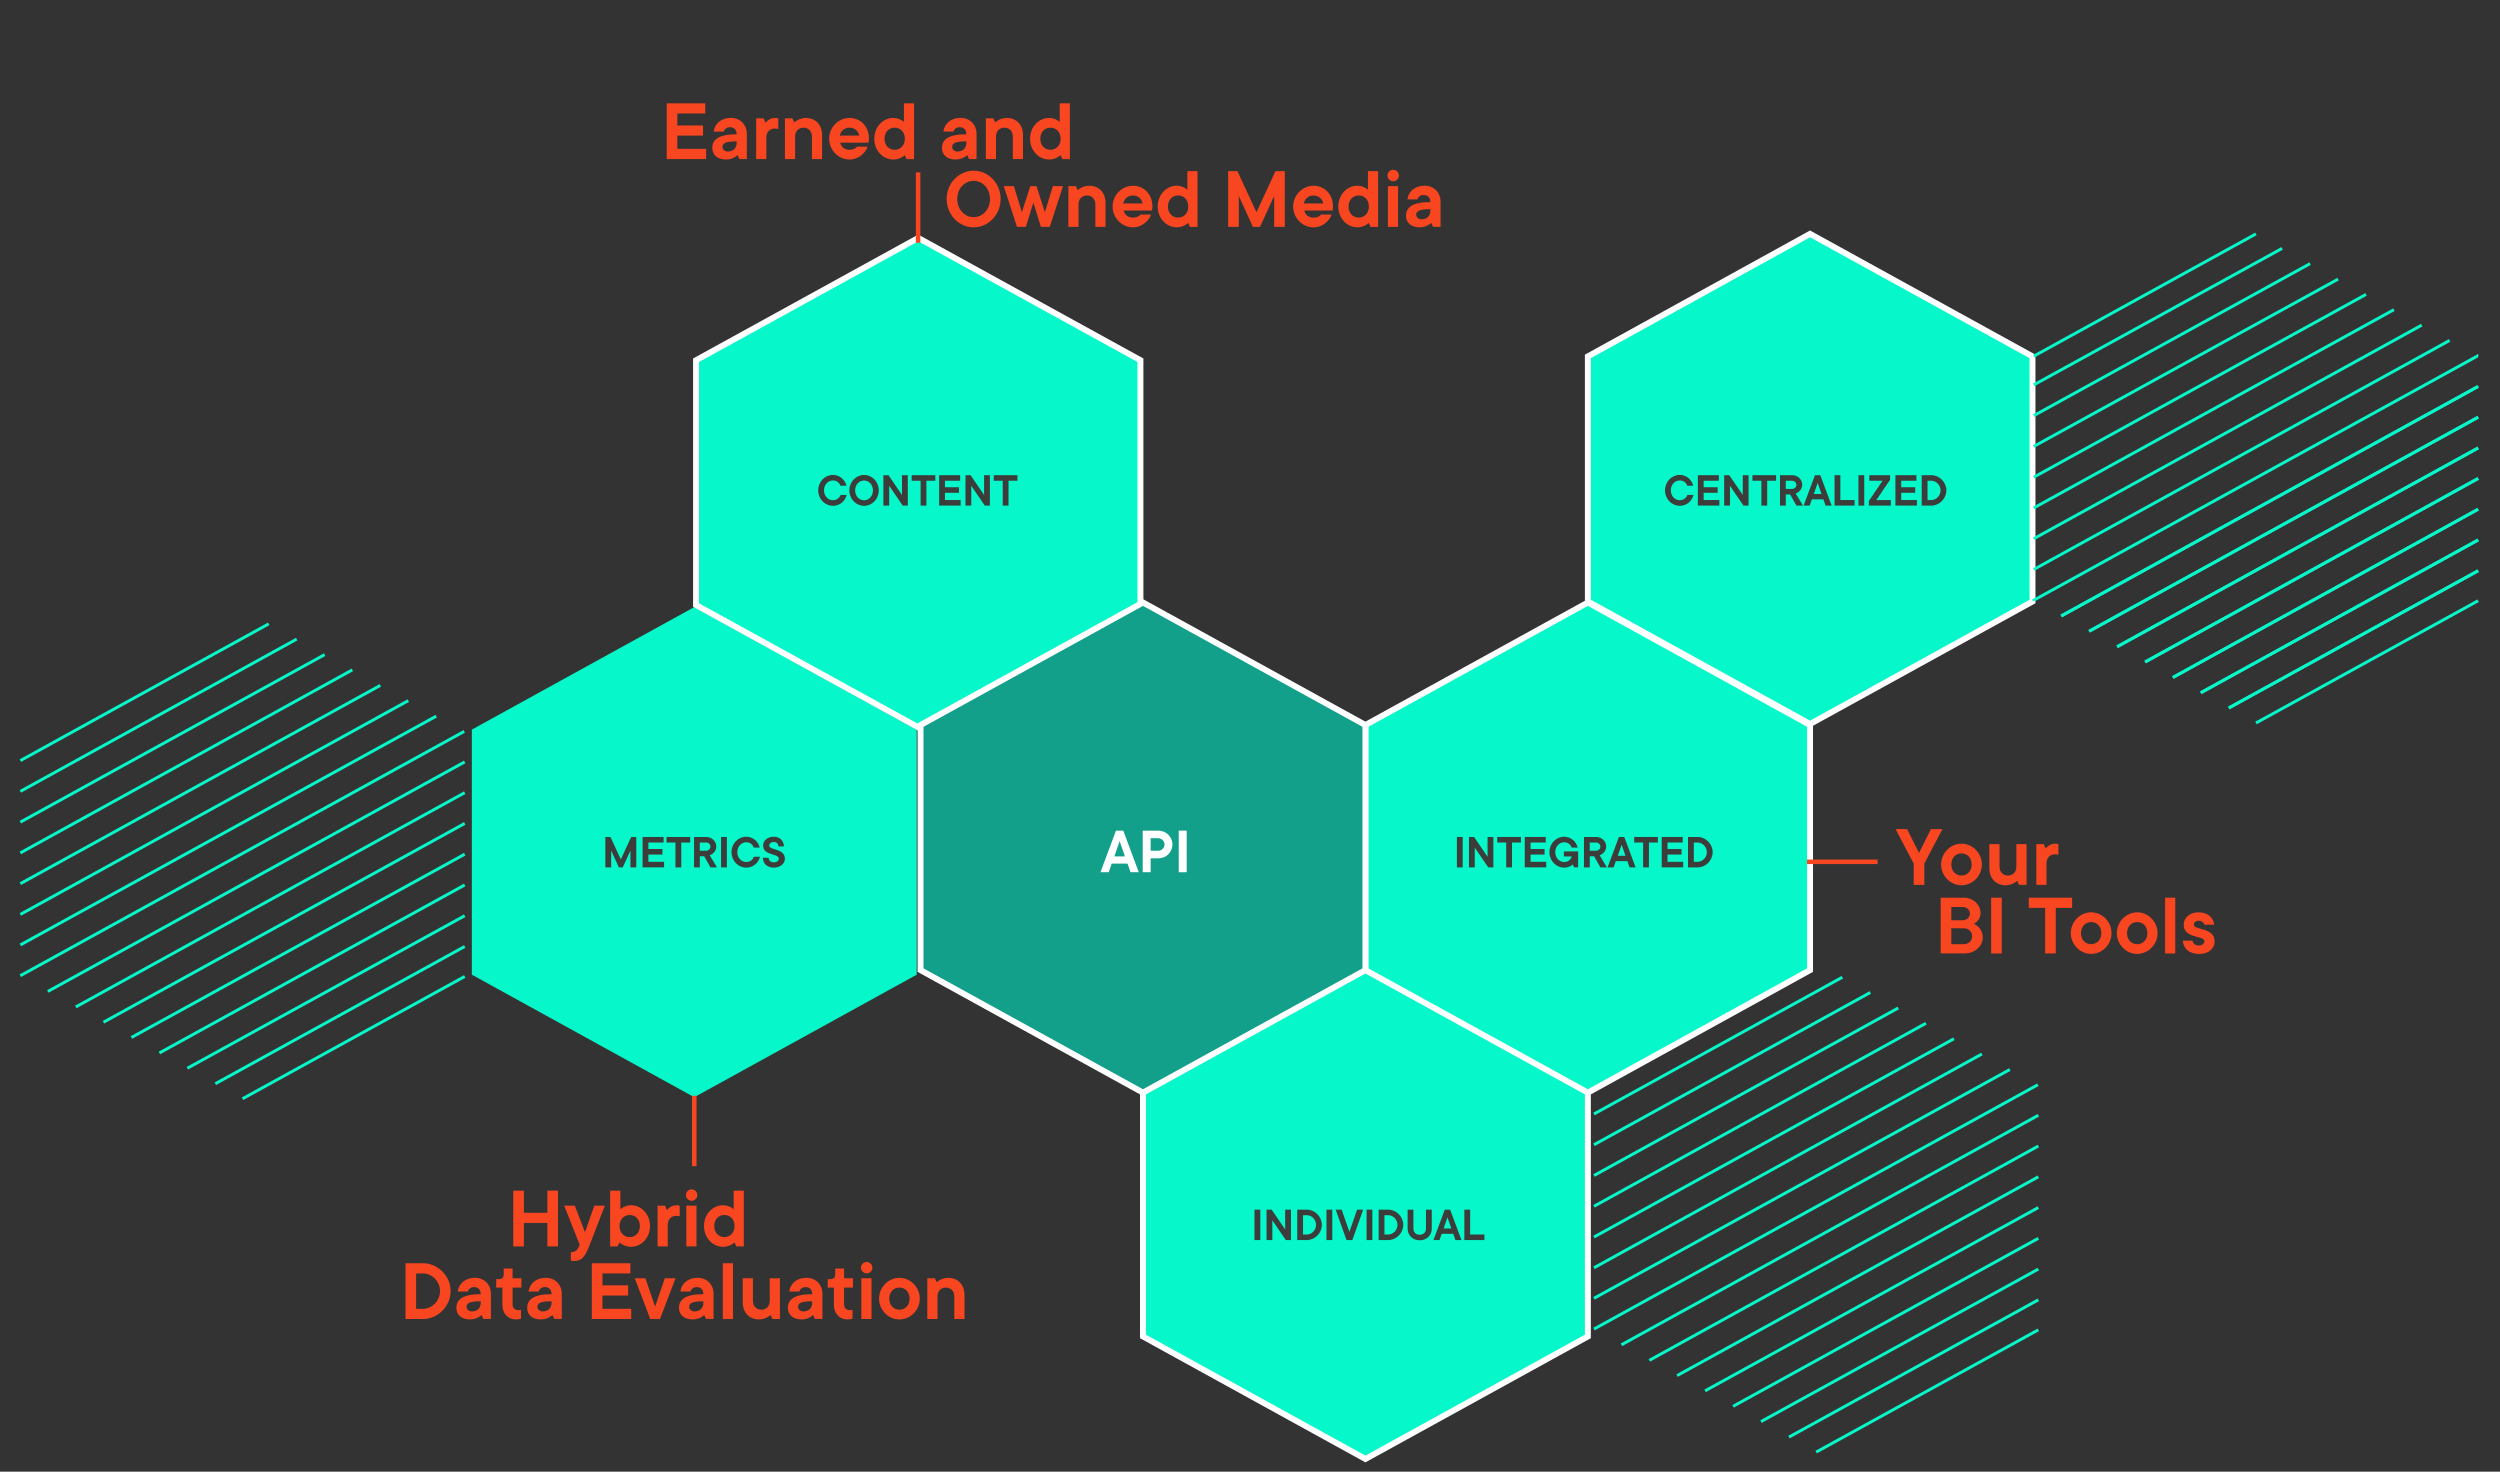 <?xml version="1.0" encoding="UTF-8"?>
<svg xmlns="http://www.w3.org/2000/svg" id="a" data-name="Ebene 1" viewBox="0 0 983.4 578.9">
  <rect x="0" y="0" width="983.4" height="578.9" fill="#333333" stroke="none"/>
  <polygon points="537.1 381.2 449.6 429.4 449.6 525.7 537.1 573.9 624.6 525.7 624.6 429.4 537.1 381.2" fill="none"></polygon>
  <polygon points="273.1 238.8 185.6 287 185.6 383.4 273.1 431.6 360.6 383.4 360.6 287 273.1 238.8" fill="#06f7c9" fill-rule="evenodd"></polygon>
  <polygon points="712 92 624.6 140.2 624.6 236.6 712 284.8 799.5 236.6 799.5 140.2 712 92" fill="none"></polygon>
  <polygon points="624.6 237 537.1 285.2 537.1 381.6 624.6 429.8 712 381.6 712 285.2 624.6 237" fill="none"></polygon>
  <polygon points="449.6 237 362.1 285.2 362.1 381.6 449.6 429.8 537.1 381.6 537.1 285.2 449.6 237" fill="none"></polygon>
  <polygon points="361.2 93.6 273.8 141.7 273.8 238 361.2 286.1 448.6 238 448.6 141.7 361.2 93.6" fill="none"></polygon>
  <polygon points="361.2 93.6 273.8 141.7 273.8 238 361.2 286.1 448.6 238 448.6 141.7 361.2 93.6" fill="#06f7c9" stroke="#fff" stroke-miterlimit="10" stroke-width="2.34"></polygon>
  <polygon points="537.1 381.2 449.6 429.4 449.6 525.7 537.1 573.9 624.6 525.7 624.6 429.4 537.1 381.2" fill="#06f7c9" stroke="#fff" stroke-miterlimit="10" stroke-width="2.34"></polygon>
  <polygon points="712 92 624.6 140.2 624.6 236.6 712 284.8 799.5 236.6 799.5 140.2 712 92" fill="#06f7c9" stroke="#fff" stroke-miterlimit="10" stroke-width="2.34"></polygon>
  <polygon points="624.6 237 537.1 285.2 537.1 381.6 624.6 429.8 712 381.6 712 285.2 624.6 237" fill="#06f7c9" stroke="#fff" stroke-miterlimit="10" stroke-width="2.34"></polygon>
  <line x1="627" y1="486.6" x2="768.6" y2="408.6" fill="none" stroke="#06f7c9" stroke-miterlimit="10" stroke-width="1.17"></line>
  <line x1="757.6" y1="402.5" x2="627" y2="474.5" fill="none" stroke="#06f7c9" stroke-miterlimit="10" stroke-width="1.17"></line>
  <line x1="627" y1="522.8" x2="801.6" y2="426.7" fill="none" stroke="#06f7c9" stroke-miterlimit="10" stroke-width="1.17"></line>
  <line x1="790.6" y1="420.7" x2="627" y2="510.7" fill="none" stroke="#06f7c9" stroke-miterlimit="10" stroke-width="1.17"></line>
  <line x1="627" y1="498.7" x2="779.6" y2="414.6" fill="none" stroke="#06f7c9" stroke-miterlimit="10" stroke-width="1.17"></line>
  <line x1="746.7" y1="396.5" x2="627" y2="462.4" fill="none" stroke="#06f7c9" stroke-miterlimit="10" stroke-width="1.17"></line>
  <line x1="627" y1="438.2" x2="724.7" y2="384.4" fill="none" stroke="#06f7c9" stroke-miterlimit="10" stroke-width="1.17"></line>
  <line x1="627" y1="450.3" x2="735.7" y2="390.4" fill="none" stroke="#06f7c9" stroke-miterlimit="10" stroke-width="1.17"></line>
  <line x1="681.7" y1="553.2" x2="801.8" y2="487.1" fill="none" stroke="#06f7c9" stroke-miterlimit="10" stroke-width="1.17"></line>
  <line x1="801.8" y1="475" x2="670.7" y2="547.1" fill="none" stroke="#06f7c9" stroke-miterlimit="10" stroke-width="1.17"></line>
  <line x1="692.7" y1="559.2" x2="801.8" y2="499.2" fill="none" stroke="#06f7c9" stroke-miterlimit="10" stroke-width="1.17"></line>
  <line x1="714.4" y1="571.2" x2="801.8" y2="523.1" fill="none" stroke="#06f7c9" stroke-miterlimit="10" stroke-width="1.17"></line>
  <line x1="801.8" y1="511.3" x2="703.7" y2="565.3" fill="none" stroke="#06f7c9" stroke-miterlimit="10" stroke-width="1.17"></line>
  <line x1="637.8" y1="529" x2="801.8" y2="438.7" fill="none" stroke="#06f7c9" stroke-miterlimit="10" stroke-width="1.17"></line>
  <line x1="801.8" y1="462.9" x2="659.7" y2="541.1" fill="none" stroke="#06f7c9" stroke-miterlimit="10" stroke-width="1.17"></line>
  <line x1="648.8" y1="535.1" x2="801.8" y2="450.8" fill="none" stroke="#06f7c9" stroke-miterlimit="10" stroke-width="1.17"></line>
  <polygon points="449.6 237 362.1 285.2 362.1 381.6 449.6 429.8 537.1 381.6 537.1 285.2 449.6 237" fill="#13a08b" stroke="#fff" stroke-miterlimit="10" stroke-width="2.34"></polygon>
  <line x1="711.68" y1="339" x2="737.68" y2="339" fill="none" stroke="#f84620" stroke-linecap="square" stroke-miterlimit="10" stroke-width="1.77"></line>
  <line x1="273.1" y1="431.92" x2="273.1" y2="457.82" fill="none" stroke="#f84620" stroke-linecap="square" stroke-miterlimit="10" stroke-width="1.77"></line>
  <line x1="361.14" y1="68.7" x2="361.14" y2="94.6" fill="none" stroke="#f84620" stroke-linecap="square" stroke-miterlimit="10" stroke-width="1.77"></line>
  <line x1="941.7" y1="121.8" x2="800" y2="199.8" fill="none" stroke="#06f7c9" stroke-miterlimit="10" stroke-width="1.17"></line>
  <line x1="800" y1="187.7" x2="930.7" y2="115.8" fill="none" stroke="#06f7c9" stroke-miterlimit="10" stroke-width="1.17"></line>
  <line x1="887.4" y1="92" x2="800" y2="140.1" fill="none" stroke="#06f7c9" stroke-miterlimit="10" stroke-width="1.17"></line>
  <line x1="897.7" y1="97.7" x2="800" y2="151.4" fill="none" stroke="#06f7c9" stroke-miterlimit="10" stroke-width="1.17"></line>
  <line x1="800" y1="175.6" x2="919.7" y2="109.8" fill="none" stroke="#06f7c9" stroke-miterlimit="10" stroke-width="1.17"></line>
  <line x1="908.7" y1="103.7" x2="800" y2="163.5" fill="none" stroke="#06f7c9" stroke-miterlimit="10" stroke-width="1.17"></line>
  <line x1="800" y1="224" x2="963.6" y2="133.9" fill="none" stroke="#06f7c9" stroke-miterlimit="10" stroke-width="1.17"></line>
  <line x1="952.6" y1="127.9" x2="800" y2="211.9" fill="none" stroke="#06f7c9" stroke-miterlimit="10" stroke-width="1.17"></line>
  <line x1="854.7" y1="266.5" x2="974.8" y2="200.3" fill="none" stroke="#06f7c9" stroke-miterlimit="10" stroke-width="1.17"></line>
  <line x1="974.8" y1="188.2" x2="843.8" y2="260.4" fill="none" stroke="#06f7c9" stroke-miterlimit="10" stroke-width="1.17"></line>
  <line x1="865.7" y1="272.5" x2="974.8" y2="212.4" fill="none" stroke="#06f7c9" stroke-miterlimit="10" stroke-width="1.17"></line>
  <line x1="974.8" y1="200.3" x2="854.7" y2="266.5" fill="none" stroke="#06f7c9" stroke-miterlimit="10" stroke-width="1.17"></line>
  <line x1="887.4" y1="284.4" x2="974.8" y2="236.3" fill="none" stroke="#06f7c9" stroke-miterlimit="10" stroke-width="1.17"></line>
  <line x1="974.8" y1="224.5" x2="876.7" y2="278.5" fill="none" stroke="#06f7c9" stroke-miterlimit="10" stroke-width="1.17"></line>
  <line x1="810.8" y1="242.3" x2="974.8" y2="152" fill="none" stroke="#06f7c9" stroke-miterlimit="10" stroke-width="1.17"></line>
  <polyline points="974.8 140.1 974.6 140 800 236.1 800 236.3" fill="none" stroke="#06f7c9" stroke-miterlimit="10" stroke-width="1.17"></polyline>
  <line x1="876.7" y1="278.5" x2="974.8" y2="224.5" fill="none" stroke="#06f7c9" stroke-miterlimit="10" stroke-width="1.17"></line>
  <line x1="974.8" y1="212.4" x2="865.7" y2="272.5" fill="none" stroke="#06f7c9" stroke-miterlimit="10" stroke-width="1.17"></line>
  <line x1="843.8" y1="260.4" x2="974.8" y2="188.2" fill="none" stroke="#06f7c9" stroke-miterlimit="10" stroke-width="1.17"></line>
  <line x1="974.8" y1="176.2" x2="832.8" y2="254.4" fill="none" stroke="#06f7c9" stroke-miterlimit="10" stroke-width="1.17"></line>
  <line x1="821.8" y1="248.3" x2="974.8" y2="164.1" fill="none" stroke="#06f7c9" stroke-miterlimit="10" stroke-width="1.17"></line>
  <line x1="974.8" y1="152" x2="810.8" y2="242.3" fill="none" stroke="#06f7c9" stroke-miterlimit="10" stroke-width="1.17"></line>
  <line x1="832.8" y1="254.4" x2="974.8" y2="176.2" fill="none" stroke="#06f7c9" stroke-miterlimit="10" stroke-width="1.17"></line>
  <line x1="974.8" y1="164.1" x2="821.8" y2="248.3" fill="none" stroke="#06f7c9" stroke-miterlimit="10" stroke-width="1.17"></line>
  <line x1="8" y1="347.6" x2="149.6" y2="269.6" fill="none" stroke="#06f7c9" stroke-miterlimit="10" stroke-width="1.17"></line>
  <line x1="138.6" y1="263.5" x2="8" y2="335.5" fill="none" stroke="#06f7c9" stroke-miterlimit="10" stroke-width="1.17"></line>
  <line x1="8" y1="383.8" x2="182.6" y2="287.7" fill="none" stroke="#06f7c9" stroke-miterlimit="10" stroke-width="1.17"></line>
  <line x1="171.6" y1="281.7" x2="8" y2="371.7" fill="none" stroke="#06f7c9" stroke-miterlimit="10" stroke-width="1.17"></line>
  <line x1="8" y1="359.7" x2="160.6" y2="275.6" fill="none" stroke="#06f7c9" stroke-miterlimit="10" stroke-width="1.17"></line>
  <line x1="127.7" y1="257.5" x2="8" y2="323.4" fill="none" stroke="#06f7c9" stroke-miterlimit="10" stroke-width="1.17"></line>
  <line x1="8" y1="299.2" x2="105.7" y2="245.4" fill="none" stroke="#06f7c9" stroke-miterlimit="10" stroke-width="1.17"></line>
  <line x1="8" y1="311.3" x2="116.7" y2="251.4" fill="none" stroke="#06f7c9" stroke-miterlimit="10" stroke-width="1.17"></line>
  <line x1="62.7" y1="414.2" x2="182.8" y2="348.1" fill="none" stroke="#06f7c9" stroke-miterlimit="10" stroke-width="1.17"></line>
  <line x1="182.8" y1="336" x2="51.7" y2="408.1" fill="none" stroke="#06f7c9" stroke-miterlimit="10" stroke-width="1.17"></line>
  <line x1="73.7" y1="420.2" x2="182.8" y2="360.2" fill="none" stroke="#06f7c9" stroke-miterlimit="10" stroke-width="1.17"></line>
  <line x1="95.4" y1="432.2" x2="182.8" y2="384.1" fill="none" stroke="#06f7c9" stroke-miterlimit="10" stroke-width="1.17"></line>
  <line x1="182.8" y1="372.3" x2="84.7" y2="426.3" fill="none" stroke="#06f7c9" stroke-miterlimit="10" stroke-width="1.17"></line>
  <line x1="18.8" y1="390" x2="182.8" y2="299.7" fill="none" stroke="#06f7c9" stroke-miterlimit="10" stroke-width="1.17"></line>
  <line x1="182.8" y1="323.9" x2="40.7" y2="402.1" fill="none" stroke="#06f7c9" stroke-miterlimit="10" stroke-width="1.17"></line>
  <line x1="29.8" y1="396.1" x2="182.8" y2="311.8" fill="none" stroke="#06f7c9" stroke-miterlimit="10" stroke-width="1.17"></line>
  <g fill="none">
    <path d="m201.9,468.35h4.18v8.71h9.23v-8.71h4.18v21.94h-4.18v-9.23h-9.23v9.23h-4.18v-21.94Z" fill="#f84620"></path>
    <path d="m224.54,492.55c1.78,0,2.61-.87,3.13-2.09l.35-.87-6.09-15.32h4.18l4,10.45,3.66-10.45h4.18c-1.15,2.92-2.16,5.57-3.1,7.94-1.57,4.04-3.13,8.22-3.34,8.6-1.57,3.79-2.96,5.22-5.57,5.22-.38,0-.73-.03-.97-.07-.17-.04-.31-.07-.42-.1v-3.31Z" fill="#f84620"></path>
    <path d="m240.03,468.35h4v7.31c.31-.28.7-.52,1.11-.77.73-.38,1.71-.8,3.06-.8,4,0,7.49,3.45,7.49,8.18s-3.48,8.18-7.49,8.18c-1.39,0-2.51-.42-3.31-.87-.45-.24-.87-.56-1.22-.87l-.7,1.57h-2.96v-21.94Zm11.67,13.93c0-2.65-1.74-4.35-4-4.35s-4,1.71-4,4.35,1.74,4.35,4,4.35,4-1.71,4-4.35Z" fill="#f84620"></path>
    <path d="m258.66,474.26h2.96l.7,1.74c.28-.35.63-.66,1.01-.94.66-.52,1.6-.97,2.82-.97.38,0,.63.07.87.1.1.03.24.03.35.07v4.18c-.1-.04-.24-.04-.38-.07-.24-.04-.59-.1-1.01-.1-1.95,0-3.31,1.39-3.31,3.48v8.53h-4v-16.02Z" fill="#f84620"></path>
    <path d="m269.8,470.09c0-1.22,1.04-2.26,2.26-2.26s2.26,1.04,2.26,2.26-1.04,2.26-2.26,2.26-2.26-1.04-2.26-2.26Zm.17,4.18h4v16.02h-4v-16.02Z" fill="#f84620"></path>
    <path d="m288.95,488.71c-.38.31-.77.63-1.22.87-.8.45-1.92.87-3.31.87-4,0-7.49-3.45-7.49-8.18s3.48-8.18,7.49-8.18c1.29,0,2.33.42,3.06.8.42.24.8.49,1.11.77v-7.31h4v21.94h-2.96l-.7-1.57Zm0-6.44c0-2.65-1.74-4.35-4-4.35s-4,1.71-4,4.35,1.74,4.35,4,4.35,4-1.71,4-4.35Z" fill="#f84620"></path>
  </g>
  <g fill="none">
    <path d="m159.51,496.91h6.96c5.75,0,10.79,5.05,10.79,10.97s-5.05,10.97-10.79,10.97h-6.96v-21.94Zm6.96,17.93c3.48,0,6.62-3.17,6.62-6.96s-3.13-6.96-6.62-6.96h-2.79v13.93h2.79Z" fill="#f84620"></path>
    <path d="m189.45,517.27c-.38.31-.77.63-1.22.87-.8.45-1.92.87-3.31.87-3.48,0-5.4-1.88-5.4-4.53,0-3.17,2.26-5.4,9.58-5.4,0-1.78-1.04-2.79-2.61-2.79-1.08,0-1.64.45-2.02.87-.21.24-.35.56-.42.87h-4c.38-2.93,2.79-5.4,6.79-5.4,3.62,0,6.27,2.65,6.27,6.27v9.92h-2.96l-.7-1.57Zm-.35-5.4c-4.7,0-5.57.87-5.57,2.26,0,.87.87,1.74,2.09,1.74,2.09,0,3.48-1.36,3.48-3.31v-.7Z" fill="#f84620"></path>
    <path d="m197.63,506.48h-2.44v-3.31h1.04c1.29,0,1.92-.63,1.92-1.92v-2.26h3.48v3.83h3.48v3.66h-3.48v6.62c0,1.39.87,2.26,2.26,2.26.38,0,.59-.03.77-.07.1-.04.17-.07.28-.1v3.48c-.17.07-.35.14-.56.17-.38.1-.84.17-1.36.17-3.17,0-5.4-2.26-5.4-5.75v-6.79Z" fill="#f84620"></path>
    <path d="m217.31,517.27c-.38.31-.77.63-1.22.87-.8.45-1.92.87-3.31.87-3.48,0-5.4-1.88-5.4-4.53,0-3.17,2.26-5.4,9.58-5.4,0-1.78-1.04-2.79-2.61-2.79-1.08,0-1.64.45-2.02.87-.21.24-.35.56-.42.87h-4c.38-2.93,2.79-5.4,6.79-5.4,3.62,0,6.27,2.65,6.27,6.27v9.92h-2.96l-.7-1.57Zm-.35-5.4c-4.7,0-5.57.87-5.57,2.26,0,.87.87,1.74,2.09,1.74,2.09,0,3.48-1.36,3.48-3.31v-.7Z" fill="#f84620"></path>
    <path d="m232.8,496.91h15.15v4h-10.97v4.7h10.1v4h-10.1v5.22h11.32v4h-15.5v-21.94Z" fill="#f84620"></path>
    <path d="m249.69,502.82h4.18l3.83,11.14,3.83-11.14h4.18l-6.09,16.02h-3.83l-6.09-16.02Z" fill="#f84620"></path>
    <path d="m277.02,517.27c-.38.31-.77.63-1.22.87-.8.45-1.92.87-3.31.87-3.48,0-5.4-1.88-5.4-4.53,0-3.17,2.26-5.4,9.58-5.4,0-1.78-1.04-2.79-2.61-2.79-1.08,0-1.64.45-2.02.87-.21.24-.35.56-.42.87h-4c.38-2.93,2.79-5.4,6.79-5.4,3.62,0,6.27,2.65,6.27,6.27v9.92h-2.96l-.7-1.57Zm-.35-5.4c-4.7,0-5.57.87-5.57,2.26,0,.87.87,1.74,2.09,1.74,2.09,0,3.48-1.36,3.48-3.31v-.7Z" fill="#f84620"></path>
    <path d="m284.33,496.91h4v21.94h-4v-21.94Z" fill="#f84620"></path>
    <path d="m292.17,502.82h4v8.88c0,2.09,1.36,3.48,3.31,3.48s3.31-1.39,3.31-3.48v-8.88h4v16.02h-2.96l-.7-1.57c-.38.31-.84.63-1.29.87-.8.45-1.95.87-3.24.87-3.8,0-6.44-2.61-6.44-6.79v-9.4Z" fill="#f84620"></path>
    <path d="m319.85,517.27c-.38.31-.77.63-1.22.87-.8.45-1.92.87-3.31.87-3.48,0-5.4-1.88-5.4-4.53,0-3.17,2.26-5.4,9.58-5.4,0-1.78-1.04-2.79-2.61-2.79-1.08,0-1.64.45-2.02.87-.21.24-.35.56-.42.87h-4c.38-2.93,2.79-5.4,6.79-5.4,3.62,0,6.27,2.65,6.27,6.27v9.92h-2.96l-.7-1.57Zm-.35-5.4c-4.7,0-5.57.87-5.57,2.26,0,.87.87,1.74,2.09,1.74,2.09,0,3.48-1.36,3.48-3.31v-.7Z" fill="#f84620"></path>
    <path d="m328.03,506.48h-2.44v-3.31h1.04c1.29,0,1.92-.63,1.92-1.92v-2.26h3.48v3.83h3.48v3.66h-3.48v6.62c0,1.39.87,2.26,2.26,2.26.38,0,.59-.03.77-.07.1-.04.17-.07.28-.1v3.48c-.17.07-.35.14-.56.17-.38.1-.84.17-1.36.17-3.17,0-5.4-2.26-5.4-5.75v-6.79Z" fill="#f84620"></path>
    <path d="m338.65,498.65c0-1.22,1.04-2.26,2.26-2.26s2.26,1.04,2.26,2.26-1.04,2.26-2.26,2.26-2.26-1.04-2.26-2.26Zm.17,4.18h4v16.02h-4v-16.02Z" fill="#f84620"></path>
    <path d="m361.81,510.83c0,4.53-3.69,8.18-8.01,8.18s-8.01-3.66-8.01-8.18,3.69-8.18,8.01-8.18,8.01,3.66,8.01,8.18Zm-12.01,0c0,2.65,1.74,4.35,4,4.35s4-1.71,4-4.35-1.74-4.35-4-4.35-4,1.71-4,4.35Z" fill="#f84620"></path>
    <path d="m364.76,502.82h2.96l.7,1.57c.38-.31.84-.63,1.29-.87.8-.42,1.88-.87,3.24-.87,3.8,0,6.44,2.61,6.44,6.79v9.4h-4v-8.88c0-2.09-1.36-3.48-3.31-3.48s-3.31,1.39-3.31,3.48v8.88h-4v-16.02Z" fill="#f84620"></path>
  </g>
  <g fill="none">
    <path d="m752.77,339.7l-7.14-13.58h4.53l4.7,9.4,4.7-9.4h4.53l-7.14,13.58v8.36h-4.18v-8.36Z" fill="#f84620"></path>
    <path d="m779.58,340.05c0,4.53-3.69,8.18-8.01,8.18s-8.01-3.66-8.01-8.18,3.69-8.18,8.01-8.18,8.01,3.66,8.01,8.18Zm-12.01,0c0,2.65,1.74,4.35,4,4.35s4-1.71,4-4.35-1.74-4.35-4-4.35-4,1.71-4,4.35Z" fill="#f84620"></path>
    <path d="m782.54,332.04h4v8.88c0,2.09,1.36,3.48,3.31,3.48s3.31-1.39,3.31-3.48v-8.88h4v16.02h-2.96l-.7-1.57c-.38.31-.84.63-1.29.87-.8.45-1.95.87-3.24.87-3.79,0-6.44-2.61-6.44-6.79v-9.4Z" fill="#f84620"></path>
    <path d="m801,332.04h2.96l.7,1.74c.28-.35.63-.66,1.01-.94.66-.52,1.6-.97,2.82-.97.38,0,.63.07.87.1.1.03.24.03.35.07v4.18c-.1-.04-.24-.04-.38-.07-.24-.04-.59-.1-1.01-.1-1.95,0-3.31,1.39-3.31,3.48v8.53h-4v-16.02Z" fill="#f84620"></path>
  </g>
  <g fill="none">
    <path d="m763.39,353.12h9.05c3.83,0,6.62,2.79,6.62,6.09,0,1.5-.66,2.54-1.32,3.2-.38.38-.83.73-1.29.97.66.31,1.22.7,1.74,1.18.87.84,1.74,2.23,1.74,4.21,0,3.31-2.96,6.27-7.14,6.27h-9.4v-21.94Zm8.71,8.88c1.57,0,2.79-1.22,2.79-2.61s-1.22-2.61-2.79-2.61h-4.53v5.22h4.53Zm.35,9.4c1.95,0,3.31-1.36,3.31-3.13s-1.36-3.13-3.31-3.13h-4.88v6.27h4.88Z" fill="#f84620"></path>
    <path d="m783.24,353.12h4.18v21.94h-4.18v-21.94Z" fill="#f84620"></path>
    <path d="m804.48,357.12h-6.44v-4h17.06v4h-6.44v17.93h-4.18v-17.93Z" fill="#f84620"></path>
    <path d="m830.59,367.05c0,4.53-3.69,8.18-8.01,8.18s-8.01-3.66-8.01-8.18,3.69-8.18,8.01-8.18,8.01,3.66,8.01,8.18Zm-12.01,0c0,2.65,1.74,4.35,4,4.35s4-1.71,4-4.35-1.74-4.35-4-4.35-4,1.71-4,4.35Z" fill="#f84620"></path>
    <path d="m848.7,367.05c0,4.53-3.69,8.18-8.01,8.18s-8.01-3.66-8.01-8.18,3.69-8.18,8.01-8.18,8.01,3.66,8.01,8.18Zm-12.01,0c0,2.65,1.74,4.35,4,4.35s4-1.71,4-4.35-1.74-4.35-4-4.35-4,1.71-4,4.35Z" fill="#f84620"></path>
    <path d="m851.66,353.12h4v21.94h-4v-21.94Z" fill="#f84620"></path>
    <path d="m862.45,370.01c.17,1.08,1.04,1.92,2.44,1.92s2.26-.87,2.26-1.74c0-2.26-8.18-.91-8.18-6.44,0-2.61,2.26-4.88,5.75-4.88,3.87,0,5.88,2.09,6.27,4.88h-3.83c-.17-.7-1.04-1.57-2.26-1.57s-1.92.7-1.92,1.57c0,2.23,8.18.91,8.18,6.62,0,2.61-2.3,4.88-5.92,4.88-4.18,0-6.3-2.05-6.62-5.22h3.83Z" fill="#f84620"></path>
  </g>
  <g id="b" data-name="&amp;lt;Gruppe&amp;gt; (Owned)" fill="none">
    <path d="m393.61,78.28c0,6.27-4.88,11.14-10.62,11.14s-10.62-4.88-10.62-11.14,4.88-11.14,10.62-11.14,10.62,4.88,10.62,11.14Zm-17.06,0c0,4.18,2.96,7.14,6.44,7.14s6.44-2.96,6.44-7.14-2.96-7.14-6.44-7.14-6.44,2.96-6.44,7.14Z" fill="#f84620"></path>
    <path d="m394.83,73.23h4l3.13,10.27,3.31-10.27h2.44l3.31,10.27,3.13-10.27h4l-5.22,16.02h-3.48l-2.96-9.58-2.96,9.58h-3.48l-5.22-16.02Z" fill="#f84620"></path>
    <path d="m420.24,73.23h2.96l.7,1.57c.38-.31.84-.63,1.29-.87.8-.42,1.88-.87,3.24-.87,3.8,0,6.44,2.61,6.44,6.79v9.4h-4v-8.88c0-2.09-1.36-3.48-3.31-3.48s-3.31,1.39-3.31,3.48v8.88h-4v-16.02Z" fill="#f84620"></path>
    <path d="m452.8,84.38c-.84,2.4-3.52,5.05-7.14,5.05-4.32,0-8.01-3.66-8.01-8.18s3.69-8.18,8.01-8.18,7.66,3.31,7.66,8.18c0,.38-.07.73-.1,1.04-.03.17-.03.35-.07.52h-11.14c.38,1.57,1.57,2.79,3.66,2.79,1.08,0,1.74-.28,2.26-.59.28-.17.52-.38.7-.63h4.18Zm-3.31-4.35c-.38-1.78-1.74-3.13-3.83-3.13s-3.45,1.36-3.83,3.13h7.66Z" fill="#f84620"></path>
    <path d="m467.42,87.68c-.38.31-.77.63-1.22.87-.8.45-1.92.87-3.31.87-4,0-7.49-3.45-7.49-8.18s3.48-8.18,7.49-8.18c1.29,0,2.33.42,3.06.8.42.24.8.49,1.11.77v-7.31h4v21.94h-2.96l-.7-1.57Zm0-6.44c0-2.65-1.74-4.35-4-4.35s-4,1.71-4,4.35,1.74,4.35,4,4.35,4-1.71,4-4.35Z" fill="#f84620"></path>
    <path d="m483.09,67.31h3.66l7.49,16.19,7.49-16.19h3.66v21.94h-4.18v-12.19l-5.57,12.19h-2.79l-5.57-12.19v12.19h-4.18v-21.94Z" fill="#f84620"></path>
    <path d="m523.83,84.38c-.83,2.4-3.52,5.05-7.14,5.05-4.32,0-8.01-3.66-8.01-8.18s3.69-8.18,8.01-8.18,7.66,3.31,7.66,8.18c0,.38-.07.73-.1,1.04-.03.17-.03.35-.07.52h-11.14c.38,1.57,1.57,2.79,3.66,2.79,1.08,0,1.74-.28,2.26-.59.28-.17.52-.38.7-.63h4.18Zm-3.31-4.35c-.38-1.78-1.74-3.13-3.83-3.13s-3.45,1.36-3.83,3.13h7.66Z" fill="#f84620"></path>
    <path d="m538.46,87.68c-.38.31-.77.63-1.22.87-.8.45-1.92.87-3.31.87-4,0-7.49-3.45-7.49-8.18s3.48-8.18,7.49-8.18c1.29,0,2.33.42,3.06.8.42.24.8.49,1.11.77v-7.31h4v21.94h-2.96l-.7-1.57Zm0-6.44c0-2.65-1.74-4.35-4-4.35s-4,1.71-4,4.35,1.74,4.35,4,4.35,4-1.71,4-4.35Z" fill="#f84620"></path>
    <path d="m545.77,69.05c0-1.22,1.04-2.26,2.26-2.26s2.26,1.04,2.26,2.26-1.04,2.26-2.26,2.26-2.26-1.04-2.26-2.26Zm.17,4.18h4v16.02h-4v-16.02Z" fill="#f84620"></path>
    <path d="m563,87.68c-.38.31-.77.63-1.22.87-.8.45-1.92.87-3.31.87-3.48,0-5.4-1.88-5.4-4.53,0-3.17,2.26-5.4,9.58-5.4,0-1.78-1.04-2.79-2.61-2.79-1.08,0-1.64.45-2.02.87-.21.24-.35.56-.42.87h-4c.38-2.93,2.79-5.4,6.79-5.4,3.62,0,6.27,2.65,6.27,6.27v9.92h-2.96l-.7-1.57Zm-.35-5.4c-4.7,0-5.57.87-5.57,2.26,0,.87.87,1.74,2.09,1.74,2.09,0,3.48-1.36,3.48-3.31v-.7Z" fill="#f84620"></path>
  </g>
  <g id="c" data-name="&amp;lt;Gruppe&amp;gt; (Earn-EN)" fill="none">
    <path d="m262.26,40.64h15.15v4h-10.97v4.7h10.1v4h-10.1v5.22h11.32v4h-15.5v-21.94Z" fill="#f84620"></path>
    <path d="m290.12,61.01c-.38.31-.77.63-1.22.87-.8.45-1.92.87-3.31.87-3.48,0-5.4-1.88-5.4-4.53,0-3.17,2.26-5.4,9.58-5.4,0-1.78-1.04-2.79-2.61-2.79-1.08,0-1.64.45-2.02.87-.21.24-.35.56-.42.87h-4c.38-2.93,2.79-5.4,6.79-5.4,3.62,0,6.27,2.65,6.27,6.27v9.92h-2.96l-.7-1.57Zm-.35-5.4c-4.7,0-5.57.87-5.57,2.26,0,.87.87,1.74,2.09,1.74,2.09,0,3.48-1.36,3.48-3.31v-.7Z" fill="#f84620"></path>
    <path d="m297.43,46.56h2.96l.7,1.74c.28-.35.63-.66,1.01-.94.66-.52,1.6-.97,2.82-.97.38,0,.63.07.87.1.1.03.24.03.35.07v4.18c-.1-.04-.24-.04-.38-.07-.24-.04-.59-.1-1.01-.1-1.95,0-3.31,1.39-3.31,3.48v8.53h-4v-16.02Z" fill="#f84620"></path>
    <path d="m308.75,46.56h2.96l.7,1.57c.38-.31.84-.63,1.29-.87.8-.42,1.88-.87,3.24-.87,3.8,0,6.44,2.61,6.44,6.79v9.4h-4v-8.88c0-2.09-1.36-3.48-3.31-3.48s-3.31,1.39-3.31,3.48v8.88h-4v-16.02Z" fill="#f84620"></path>
    <path d="m341.3,57.7c-.84,2.4-3.52,5.05-7.14,5.05-4.32,0-8.01-3.66-8.01-8.18s3.69-8.18,8.01-8.18,7.66,3.31,7.66,8.18c0,.38-.07.73-.1,1.04-.03.17-.03.35-.07.52h-11.14c.38,1.57,1.57,2.79,3.66,2.79,1.08,0,1.74-.28,2.26-.59.28-.17.52-.38.7-.63h4.18Zm-3.31-4.35c-.38-1.78-1.74-3.13-3.83-3.13s-3.45,1.36-3.83,3.13h7.66Z" fill="#f84620"></path>
    <path d="m355.93,61.01c-.38.31-.77.63-1.22.87-.8.45-1.92.87-3.31.87-4,0-7.49-3.45-7.49-8.18s3.48-8.18,7.49-8.18c1.29,0,2.33.42,3.06.8.42.24.8.49,1.11.77v-7.31h4v21.94h-2.96l-.7-1.57Zm0-6.44c0-2.65-1.74-4.35-4-4.35s-4,1.71-4,4.35,1.74,4.35,4,4.35,4-1.71,4-4.35Z" fill="#f84620"></path>
    <path d="m380.47,61.01c-.38.31-.77.63-1.22.87-.8.45-1.92.87-3.31.87-3.48,0-5.4-1.88-5.4-4.53,0-3.17,2.26-5.4,9.58-5.4,0-1.78-1.04-2.79-2.61-2.79-1.08,0-1.64.45-2.02.87-.21.24-.35.56-.42.87h-4c.38-2.93,2.79-5.4,6.79-5.4,3.62,0,6.27,2.65,6.27,6.27v9.92h-2.96l-.7-1.57Zm-.35-5.4c-4.7,0-5.57.87-5.57,2.26,0,.87.87,1.74,2.09,1.74,2.09,0,3.48-1.36,3.48-3.31v-.7Z" fill="#f84620"></path>
    <path d="m387.78,46.56h2.96l.7,1.57c.38-.31.84-.63,1.29-.87.8-.42,1.88-.87,3.24-.87,3.8,0,6.44,2.61,6.44,6.79v9.4h-4v-8.88c0-2.09-1.36-3.48-3.31-3.48s-3.31,1.39-3.31,3.48v8.88h-4v-16.02Z" fill="#f84620"></path>
    <path d="m417.21,61.01c-.38.31-.77.63-1.22.87-.8.45-1.92.87-3.31.87-4,0-7.49-3.45-7.49-8.18s3.48-8.18,7.49-8.18c1.29,0,2.33.42,3.06.8.42.24.8.49,1.11.77v-7.31h4v21.94h-2.96l-.7-1.57Zm0-6.44c0-2.65-1.74-4.35-4-4.35s-4,1.71-4,4.35,1.74,4.35,4,4.35,4-1.71,4-4.35Z" fill="#f84620"></path>
  </g>
  <g fill="none">
    <path d="m333.05,194.7c-.55,2.28-2.58,4.27-5.41,4.27-3.13,0-5.79-2.66-5.79-6.08s2.66-6.08,5.79-6.08c2.74,0,4.77,2,5.32,4.27h-2.38c-.3-1.04-1.33-2.09-2.94-2.09-1.9,0-3.51,1.62-3.51,3.89s1.62,3.89,3.51,3.89c1.63,0,2.64-1.04,3.04-2.09h2.37Z" fill="#3c3c3b"></path>
    <path d="m345.68,192.9c0,3.42-2.66,6.08-5.79,6.08s-5.79-2.66-5.79-6.08,2.66-6.08,5.79-6.08,5.79,2.66,5.79,6.08Zm-9.31,0c0,2.28,1.62,3.89,3.51,3.89s3.51-1.61,3.51-3.89-1.62-3.89-3.51-3.89-3.51,1.62-3.51,3.89Z" fill="#3c3c3b"></path>
    <path d="m347.49,186.92h2l5.32,7.79v-7.79h2.28v11.97h-2l-5.32-7.79v7.79h-2.28v-11.97Z" fill="#3c3c3b"></path>
    <path d="m362.12,189.1h-3.51v-2.18h9.31v2.18h-3.51v9.78h-2.28v-9.78Z" fill="#3c3c3b"></path>
    <path d="m369.43,186.92h8.26v2.18h-5.98v2.56h5.51v2.18h-5.51v2.85h6.17v2.18h-8.45v-11.97Z" fill="#3c3c3b"></path>
    <path d="m379.79,186.92h1.99l5.32,7.79v-7.79h2.28v11.97h-2l-5.32-7.79v7.79h-2.28v-11.97Z" fill="#3c3c3b"></path>
    <path d="m394.42,189.1h-3.51v-2.18h9.31v2.18h-3.51v9.78h-2.28v-9.78Z" fill="#3c3c3b"></path>
  </g>
  <g fill="none">
    <path d="m666.15,194.7c-.55,2.28-2.58,4.27-5.41,4.27-3.13,0-5.79-2.66-5.79-6.08s2.66-6.08,5.79-6.08c2.74,0,4.77,2,5.32,4.27h-2.38c-.3-1.04-1.33-2.09-2.94-2.09-1.9,0-3.51,1.62-3.51,3.89s1.62,3.89,3.51,3.89c1.63,0,2.64-1.04,3.04-2.09h2.37Z" fill="#3c3c3b"></path>
    <path d="m667.87,186.92h8.26v2.18h-5.98v2.56h5.51v2.18h-5.51v2.85h6.17v2.18h-8.45v-11.97Z" fill="#3c3c3b"></path>
    <path d="m678.22,186.92h2l5.32,7.79v-7.79h2.28v11.97h-2l-5.32-7.79v7.79h-2.28v-11.97Z" fill="#3c3c3b"></path>
    <path d="m692.85,189.1h-3.51v-2.18h9.31v2.18h-3.51v9.78h-2.28v-9.78Z" fill="#3c3c3b"></path>
    <path d="m700.17,186.92h4.75c2.28,0,3.99,1.71,3.99,3.7,0,1.35-.63,2.2-1.29,2.75-.38.32-.8.59-1.27.76l2.85,4.75h-2.56l-2.47-4.37h-1.71v4.37h-2.28v-11.97Zm4.75,5.41c.97,0,1.71-.76,1.71-1.62s-.74-1.61-1.71-1.61h-2.47v3.23h2.47Z" fill="#3c3c3b"></path>
    <path d="m713.94,186.92h2.09l4.46,11.97h-2.38l-.85-2.47h-4.56l-.85,2.47h-2.38l4.46-11.97Zm2.57,7.41l-1.52-4.37-1.52,4.37h3.04Z" fill="#3c3c3b"></path>
    <path d="m721.64,186.92h2.28v9.78h5.6v2.18h-7.88v-11.97Z" fill="#3c3c3b"></path>
    <path d="m731.04,186.92h2.28v11.97h-2.28v-11.97Z" fill="#3c3c3b"></path>
    <path d="m735.12,197.08l5.41-7.98h-5.22v-2.18h8.17v1.8l-5.41,7.98h5.7v2.18h-8.64v-1.8Z" fill="#3c3c3b"></path>
    <path d="m745.58,186.92h8.26v2.18h-5.98v2.56h5.51v2.18h-5.51v2.85h6.17v2.18h-8.45v-11.97Z" fill="#3c3c3b"></path>
    <path d="m755.93,186.92h3.8c3.13,0,5.89,2.75,5.89,5.98s-2.75,5.98-5.89,5.98h-3.8v-11.97Zm3.8,9.78c1.9,0,3.61-1.73,3.61-3.8s-1.71-3.8-3.61-3.8h-1.52v7.6h1.52Z" fill="#3c3c3b"></path>
  </g>
  <g fill="none">
    <path d="m573.09,329.23h2.28v11.97h-2.28v-11.97Z" fill="#3c3c3b"></path>
    <path d="m577.84,329.23h1.99l5.32,7.79v-7.79h2.28v11.97h-2l-5.32-7.79v7.79h-2.28v-11.97Z" fill="#3c3c3b"></path>
    <path d="m592.47,331.41h-3.51v-2.18h9.31v2.18h-3.51v9.78h-2.28v-9.78Z" fill="#3c3c3b"></path>
    <path d="m599.78,329.23h8.26v2.18h-5.98v2.56h5.51v2.18h-5.51v2.85h6.17v2.18h-8.45v-11.97Z" fill="#3c3c3b"></path>
    <path d="m618.69,340.05c-.29.25-.59.46-.93.63-.59.3-1.42.61-2.49.61-3.13,0-5.79-2.66-5.79-6.08s2.66-6.08,5.79-6.08c2.74,0,4.77,2,5.32,4.27h-2.38c-.3-1.04-1.33-2.09-2.94-2.09-1.9,0-3.51,1.62-3.51,3.89s1.62,3.89,3.51,3.89c1.2,0,1.96-.53,2.41-1.08.27-.32.47-.7.63-1.1h-3.13v-2h5.6v6.27h-1.61l-.47-1.14Z" fill="#3c3c3b"></path>
    <path d="m623.06,329.23h4.75c2.28,0,3.99,1.71,3.99,3.7,0,1.35-.63,2.2-1.29,2.75-.38.32-.8.59-1.27.76l2.85,4.75h-2.56l-2.47-4.37h-1.71v4.37h-2.28v-11.97Zm4.75,5.41c.97,0,1.71-.76,1.71-1.62s-.74-1.61-1.71-1.61h-2.47v3.23h2.47Z" fill="#3c3c3b"></path>
    <path d="m636.83,329.23h2.09l4.46,11.97h-2.38l-.85-2.47h-4.56l-.85,2.47h-2.38l4.46-11.97Zm2.57,7.41l-1.52-4.37-1.52,4.37h3.04Z" fill="#3c3c3b"></path>
    <path d="m646.33,331.41h-3.51v-2.18h9.31v2.18h-3.51v9.78h-2.28v-9.78Z" fill="#3c3c3b"></path>
    <path d="m653.65,329.23h8.26v2.18h-5.98v2.56h5.51v2.18h-5.51v2.85h6.17v2.18h-8.45v-11.97Z" fill="#3c3c3b"></path>
    <path d="m664,329.23h3.8c3.13,0,5.89,2.75,5.89,5.98s-2.75,5.98-5.89,5.98h-3.8v-11.97Zm3.8,9.78c1.9,0,3.61-1.73,3.61-3.8s-1.71-3.8-3.61-3.8h-1.52v7.6h1.52Z" fill="#3c3c3b"></path>
  </g>
  <g fill="none">
    <path d="m493.47,475.83h2.28v11.97h-2.28v-11.97Z" fill="#3c3c3b"></path>
    <path d="m498.22,475.83h1.99l5.32,7.79v-7.79h2.28v11.97h-2l-5.32-7.79v7.79h-2.28v-11.97Z" fill="#3c3c3b"></path>
    <path d="m510.28,475.83h3.8c3.13,0,5.89,2.75,5.89,5.98s-2.75,5.98-5.89,5.98h-3.8v-11.97Zm3.8,9.78c1.9,0,3.61-1.73,3.61-3.8s-1.71-3.8-3.61-3.8h-1.52v7.6h1.52Z" fill="#3c3c3b"></path>
    <path d="m521.78,475.83h2.28v11.97h-2.28v-11.97Z" fill="#3c3c3b"></path>
    <path d="m525.39,475.83h2.37l3.04,8.74,3.04-8.74h2.38l-4.27,11.97h-2.28l-4.27-11.97Z" fill="#3c3c3b"></path>
    <path d="m537.55,475.83h2.28v11.97h-2.28v-11.97Z" fill="#3c3c3b"></path>
    <path d="m542.3,475.83h3.8c3.13,0,5.89,2.75,5.89,5.98s-2.75,5.98-5.89,5.98h-3.8v-11.97Zm3.8,9.78c1.9,0,3.61-1.73,3.61-3.8s-1.71-3.8-3.61-3.8h-1.52v7.6h1.52Z" fill="#3c3c3b"></path>
    <path d="m553.7,475.83h2.28v7.41c0,1.52.95,2.47,2.47,2.47s2.47-.95,2.47-2.47v-7.41h2.28v7.41c0,2.66-1.99,4.65-4.75,4.65s-4.75-1.99-4.75-4.65v-7.41Z" fill="#3c3c3b"></path>
    <path d="m568.33,475.83h2.09l4.46,11.97h-2.38l-.85-2.47h-4.56l-.85,2.47h-2.38l4.46-11.97Zm2.57,7.41l-1.52-4.37-1.52,4.37h3.04Z" fill="#3c3c3b"></path>
    <path d="m576.02,475.83h2.28v9.78h5.6v2.18h-7.88v-11.97Z" fill="#3c3c3b"></path>
  </g>
  <g fill="none">
    <path d="m238.14,329.23h1.99l4.08,8.83,4.08-8.83h1.99v11.97h-2.28v-6.65l-3.04,6.65h-1.52l-3.04-6.65v6.65h-2.28v-11.97Z" fill="#3c3c3b"></path>
    <path d="m252.77,329.23h8.26v2.18h-5.98v2.56h5.51v2.18h-5.51v2.85h6.17v2.18h-8.45v-11.97Z" fill="#3c3c3b"></path>
    <path d="m265.69,331.42h-3.51v-2.18h9.31v2.18h-3.51v9.78h-2.28v-9.78Z" fill="#3c3c3b"></path>
    <path d="m273,329.23h4.75c2.28,0,3.99,1.71,3.99,3.7,0,1.35-.63,2.2-1.29,2.75-.38.32-.8.59-1.27.76l2.85,4.75h-2.56l-2.47-4.37h-1.71v4.37h-2.28v-11.97Zm4.75,5.41c.97,0,1.71-.76,1.71-1.62s-.74-1.61-1.71-1.61h-2.47v3.23h2.47Z" fill="#3c3c3b"></path>
    <path d="m283.64,329.23h2.28v11.97h-2.28v-11.97Z" fill="#3c3c3b"></path>
    <path d="m298.94,337.02c-.55,2.28-2.58,4.27-5.41,4.27-3.13,0-5.79-2.66-5.79-6.08s2.66-6.08,5.79-6.08c2.74,0,4.77,2,5.32,4.27h-2.37c-.3-1.04-1.33-2.09-2.94-2.09-1.9,0-3.51,1.62-3.51,3.89s1.61,3.89,3.51,3.89c1.63,0,2.64-1.04,3.04-2.09h2.37Z" fill="#3c3c3b"></path>
    <path d="m302.36,337.4c0,1.06.76,1.8,2,1.8,1.35,0,1.99-.66,1.99-1.42,0-2.18-6.17-1.04-6.17-5.21,0-1.82,1.61-3.44,4.18-3.44,2.37,0,3.99,1.62,3.99,3.8h-2.18c0-1.06-.67-1.71-1.8-1.71s-1.8.67-1.8,1.33c0,2.07,6.17.97,6.17,5.32,0,1.71-1.73,3.42-4.37,3.42s-4.27-1.61-4.27-3.89h2.28Z" fill="#3c3c3b"></path>
  </g>
  <g fill="none">
    <path d="m438.99,326.74h2.86l6.1,16.36h-3.25l-1.17-3.38h-6.23l-1.17,3.38h-3.25l6.1-16.36Zm3.51,10.13l-2.08-5.97-2.08,5.97h4.16Z" fill="#fff"></path>
    <path d="m449.51,326.74h6.1c3.12,0,5.58,2.44,5.58,5.45s-2.47,5.45-5.58,5.45h-2.99v5.45h-3.12v-16.36Zm6.1,7.92c1.3,0,2.47-1.17,2.47-2.47s-1.17-2.47-2.47-2.47h-2.99v4.93h2.99Z" fill="#fff"></path>
    <path d="m463.67,326.74h3.12v16.36h-3.12v-16.36Z" fill="#fff"></path>
  </g>
</svg>
